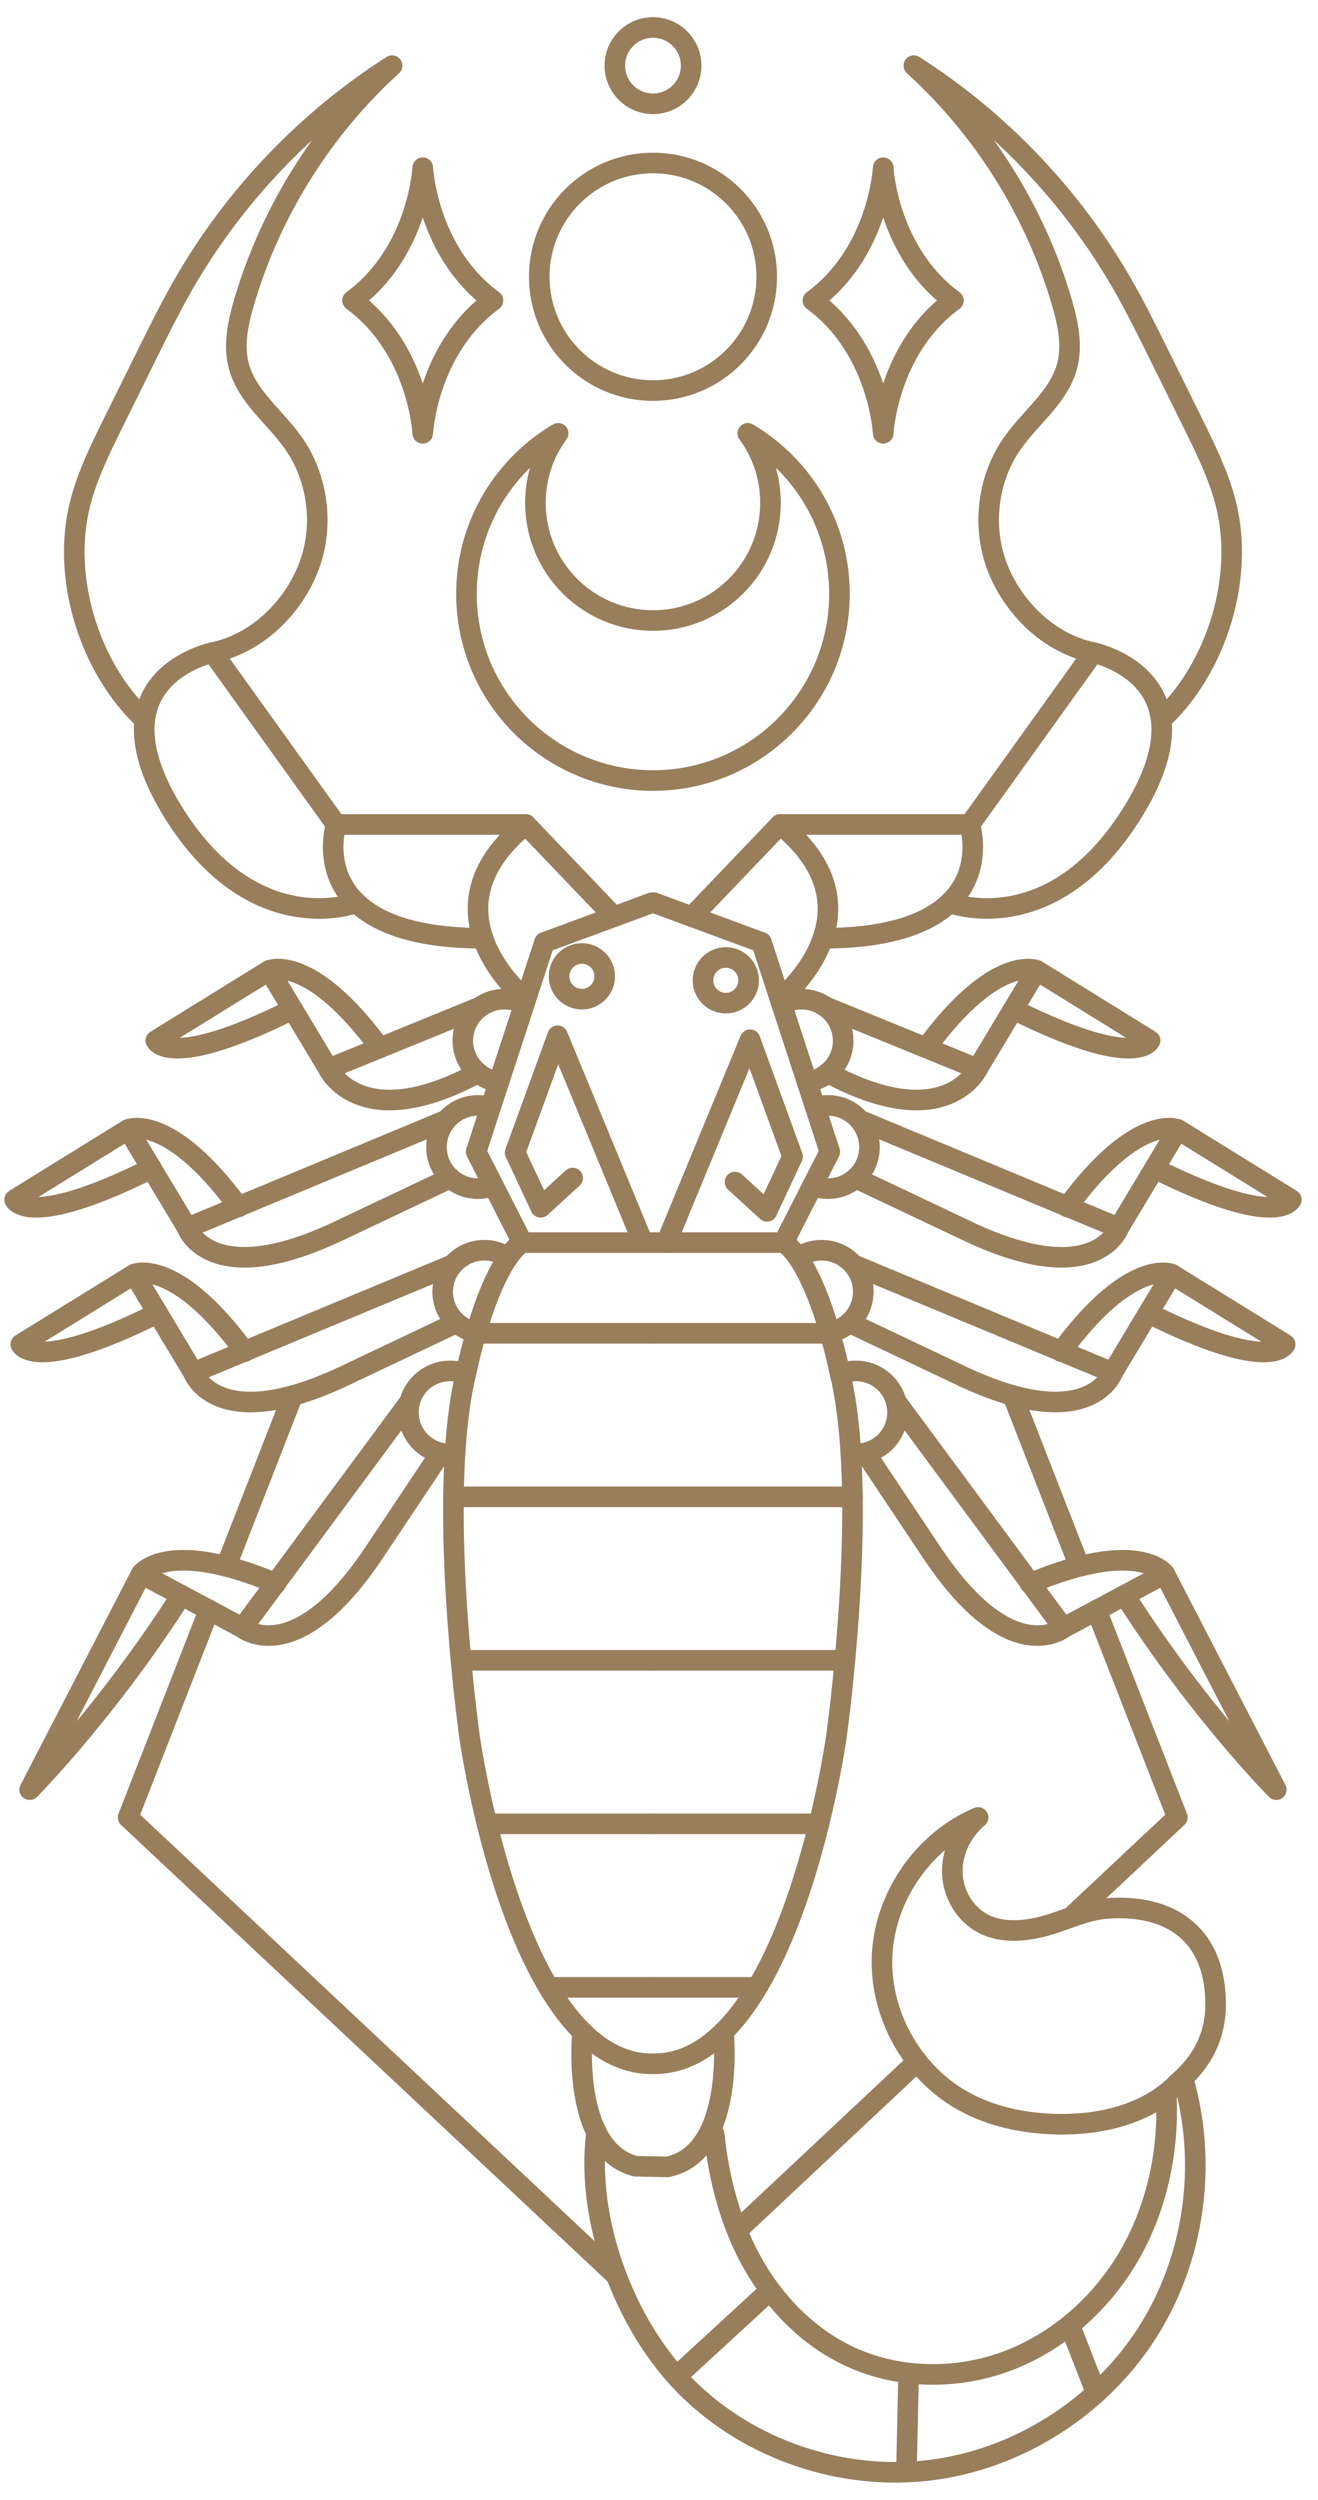 <svg width="48" height="91" viewBox="0 0 48 91" fill="none" xmlns="http://www.w3.org/2000/svg">
<path d="M23.742 45.235H19.025L17.969 43.162" stroke="#997E5C" stroke-width="0.75" stroke-miterlimit="10" stroke-linecap="round" stroke-linejoin="round"/>
<path d="M18.171 39.386L17.865 40.315" stroke="#997E5C" stroke-width="0.75" stroke-miterlimit="10" stroke-linecap="round" stroke-linejoin="round"/>
<path d="M19.094 36.557L19.828 34.305L23.742 32.862" stroke="#997E5C" stroke-width="0.75" stroke-miterlimit="10" stroke-linecap="round" stroke-linejoin="round"/>
<path d="M19.151 36.371C19.151 36.371 15.228 33.204 19.151 30.014L22.362 33.371" stroke="#997E5C" stroke-width="0.75" stroke-miterlimit="10" stroke-linecap="round" stroke-linejoin="round"/>
<path d="M19.152 30.014H12.242C12.242 30.014 10.908 34.155 17.593 34.155" stroke="#997E5C" stroke-width="0.75" stroke-miterlimit="10" stroke-linecap="round" stroke-linejoin="round"/>
<path d="M12.242 30.015L7.748 23.755C7.748 23.755 3.314 24.658 6.263 29.493C9.212 34.327 12.982 32.863 12.982 32.863" stroke="#997E5C" stroke-width="0.75" stroke-miterlimit="10" stroke-linecap="round" stroke-linejoin="round"/>
<path d="M5.251 26.183C3.225 24.278 2.223 20.967 2.932 18.277C3.198 17.268 3.663 16.324 4.125 15.39C4.534 14.562 4.943 13.735 5.352 12.908C5.779 12.045 6.206 11.181 6.686 10.346C8.53 7.137 11.159 4.382 14.28 2.39C11.745 4.693 9.86 7.702 8.893 10.987C8.667 11.755 8.491 12.578 8.704 13.349C9.009 14.449 10.016 15.183 10.676 16.114C11.601 17.42 11.815 19.199 11.225 20.686C10.635 22.173 9.316 23.438 7.747 23.755" stroke="#997E5C" stroke-width="0.75" stroke-miterlimit="10" stroke-linecap="round" stroke-linejoin="round"/>
<path d="M16.571 52.919C16.294 57.485 17.096 63.196 17.096 63.196C17.096 63.196 18.747 75.129 23.741 75.129" stroke="#997E5C" stroke-width="0.75" stroke-miterlimit="10" stroke-linecap="round" stroke-linejoin="round"/>
<path d="M17.34 48.508C17.213 48.946 17.086 49.449 16.964 50.014" stroke="#997E5C" stroke-width="0.75" stroke-miterlimit="10" stroke-linecap="round" stroke-linejoin="round"/>
<path d="M19.026 45.235C19.026 45.235 18.812 45.321 18.494 45.783" stroke="#997E5C" stroke-width="0.75" stroke-miterlimit="10" stroke-linecap="round" stroke-linejoin="round"/>
<path d="M17.408 48.538H23.741" stroke="#997E5C" stroke-width="0.75" stroke-miterlimit="10" stroke-linecap="round" stroke-linejoin="round"/>
<path d="M16.514 54.49H23.741" stroke="#997E5C" stroke-width="0.75" stroke-miterlimit="10" stroke-linecap="round" stroke-linejoin="round"/>
<path d="M16.79 60.442H23.741" stroke="#997E5C" stroke-width="0.75" stroke-miterlimit="10" stroke-linecap="round" stroke-linejoin="round"/>
<path d="M17.735 66.394H23.741" stroke="#997E5C" stroke-width="0.75" stroke-miterlimit="10" stroke-linecap="round" stroke-linejoin="round"/>
<path d="M20.005 72.346H23.741" stroke="#997E5C" stroke-width="0.75" stroke-miterlimit="10" stroke-linecap="round" stroke-linejoin="round"/>
<path d="M16.393 49.905C16.595 49.905 16.791 49.946 16.965 50.015C16.936 50.113 16.919 50.211 16.895 50.316C16.733 51.095 16.629 51.984 16.572 52.919C16.514 52.925 16.451 52.93 16.393 52.93C15.556 52.93 14.874 52.255 14.874 51.417C14.874 50.581 15.555 49.905 16.393 49.905Z" stroke="#997E5C" stroke-width="0.75" stroke-miterlimit="10" stroke-linecap="round" stroke-linejoin="round"/>
<path d="M17.639 45.512C17.957 45.512 18.252 45.609 18.494 45.783C18.182 46.239 17.761 47.053 17.34 48.508C16.647 48.369 16.122 47.757 16.122 47.024C16.122 46.187 16.802 45.512 17.639 45.512Z" stroke="#997E5C" stroke-width="0.75" stroke-miterlimit="10" stroke-linecap="round" stroke-linejoin="round"/>
<path d="M15.896 41.759C15.896 40.922 16.571 40.24 17.409 40.24C17.57 40.24 17.721 40.263 17.865 40.315L17.34 41.931L17.97 43.161C17.797 43.23 17.612 43.271 17.41 43.271C16.571 43.272 15.896 42.596 15.896 41.759Z" stroke="#997E5C" stroke-width="0.75" stroke-miterlimit="10" stroke-linecap="round" stroke-linejoin="round"/>
<path d="M16.855 37.886C16.855 37.049 17.535 36.373 18.373 36.373C18.633 36.373 18.881 36.436 19.094 36.557L18.17 39.386C17.426 39.288 16.855 38.653 16.855 37.886Z" stroke="#997E5C" stroke-width="0.75" stroke-miterlimit="10" stroke-linecap="round" stroke-linejoin="round"/>
<path d="M17.496 36.651L11.96 38.909C11.96 38.909 13.119 41.365 17.407 39.054" stroke="#997E5C" stroke-width="0.75" stroke-miterlimit="10" stroke-linecap="round" stroke-linejoin="round"/>
<path d="M11.961 38.909L9.807 35.325C9.807 35.325 11.292 34.68 13.833 38.146" stroke="#997E5C" stroke-width="0.75" stroke-miterlimit="10" stroke-linecap="round" stroke-linejoin="round"/>
<path d="M9.807 35.324L5.674 37.879C5.674 37.879 6.134 39.002 10.658 36.742" stroke="#997E5C" stroke-width="0.75" stroke-miterlimit="10" stroke-linecap="round" stroke-linejoin="round"/>
<path d="M16.259 40.771L6.817 44.7C6.817 44.7 7.64 47.009 12.264 44.844L16.4 42.884" stroke="#997E5C" stroke-width="0.75" stroke-miterlimit="10" stroke-linecap="round" stroke-linejoin="round"/>
<path d="M6.819 44.7L4.665 41.116C4.665 41.116 6.15 40.471 8.691 43.937" stroke="#997E5C" stroke-width="0.75" stroke-miterlimit="10" stroke-linecap="round" stroke-linejoin="round"/>
<path d="M4.665 41.116L0.532 43.671C0.532 43.671 0.992 44.794 5.516 42.533" stroke="#997E5C" stroke-width="0.75" stroke-miterlimit="10" stroke-linecap="round" stroke-linejoin="round"/>
<path d="M16.484 46.038L7.042 49.967C7.042 49.967 7.864 52.277 12.49 50.112L16.625 48.151" stroke="#997E5C" stroke-width="0.75" stroke-miterlimit="10" stroke-linecap="round" stroke-linejoin="round"/>
<path d="M7.042 49.967L4.889 46.383C4.889 46.383 6.373 45.739 8.915 49.204" stroke="#997E5C" stroke-width="0.75" stroke-miterlimit="10" stroke-linecap="round" stroke-linejoin="round"/>
<path d="M4.888 46.383L0.756 48.938C0.756 48.938 1.216 50.061 5.74 47.801" stroke="#997E5C" stroke-width="0.75" stroke-miterlimit="10" stroke-linecap="round" stroke-linejoin="round"/>
<path d="M14.914 51.038L8.834 59.261C8.834 59.261 10.726 60.819 13.581 56.585L16.028 52.918" stroke="#997E5C" stroke-width="0.75" stroke-miterlimit="10" stroke-linecap="round" stroke-linejoin="round"/>
<path d="M8.834 59.261L5.145 57.292C5.145 57.292 6.087 55.976 10.048 57.643" stroke="#997E5C" stroke-width="0.75" stroke-miterlimit="10" stroke-linecap="round" stroke-linejoin="round"/>
<path d="M5.144 57.292L1.081 65.149C1.081 65.149 3.883 62.335 6.603 58.071" stroke="#997E5C" stroke-width="0.75" stroke-miterlimit="10" stroke-linecap="round" stroke-linejoin="round"/>
<path d="M29.592 43.162L28.535 45.235H23.819" stroke="#997E5C" stroke-width="0.75" stroke-miterlimit="10" stroke-linecap="round" stroke-linejoin="round"/>
<path d="M29.696 40.315L29.39 39.386" stroke="#997E5C" stroke-width="0.75" stroke-miterlimit="10" stroke-linecap="round" stroke-linejoin="round"/>
<path d="M23.819 32.862L27.733 34.305L28.467 36.557" stroke="#997E5C" stroke-width="0.75" stroke-miterlimit="10" stroke-linecap="round" stroke-linejoin="round"/>
<path d="M28.409 36.371C28.409 36.371 32.333 33.204 28.409 30.014L25.198 33.371" stroke="#997E5C" stroke-width="0.75" stroke-miterlimit="10" stroke-linecap="round" stroke-linejoin="round"/>
<path d="M28.41 30.014H35.319C35.319 30.014 36.654 34.155 29.968 34.155" stroke="#997E5C" stroke-width="0.75" stroke-miterlimit="10" stroke-linecap="round" stroke-linejoin="round"/>
<path d="M35.319 30.015L39.813 23.755C39.813 23.755 44.247 24.658 41.297 29.493C38.348 34.327 34.579 32.863 34.579 32.863" stroke="#997E5C" stroke-width="0.75" stroke-miterlimit="10" stroke-linecap="round" stroke-linejoin="round"/>
<path d="M42.31 26.183C44.337 24.278 45.338 20.967 44.629 18.277C44.363 17.268 43.898 16.324 43.436 15.39C43.027 14.562 42.618 13.735 42.209 12.908C41.782 12.045 41.355 11.181 40.875 10.346C39.031 7.137 36.402 4.382 33.281 2.39C35.816 4.693 37.701 7.702 38.667 10.987C38.893 11.755 39.069 12.578 38.856 13.349C38.551 14.449 37.544 15.183 36.884 16.114C35.959 17.42 35.745 19.199 36.336 20.686C36.925 22.173 38.244 23.438 39.813 23.755" stroke="#997E5C" stroke-width="0.75" stroke-miterlimit="10" stroke-linecap="round" stroke-linejoin="round"/>
<path d="M23.819 75.128C28.812 75.128 30.464 63.195 30.464 63.195C30.464 63.195 31.266 57.485 30.989 52.918" stroke="#997E5C" stroke-width="0.75" stroke-miterlimit="10" stroke-linecap="round" stroke-linejoin="round"/>
<path d="M30.597 50.015C30.476 49.45 30.349 48.947 30.221 48.508" stroke="#997E5C" stroke-width="0.75" stroke-miterlimit="10" stroke-linecap="round" stroke-linejoin="round"/>
<path d="M29.067 45.783C28.75 45.321 28.536 45.235 28.536 45.235" stroke="#997E5C" stroke-width="0.75" stroke-miterlimit="10" stroke-linecap="round" stroke-linejoin="round"/>
<path d="M30.153 48.538H23.82" stroke="#997E5C" stroke-width="0.75" stroke-miterlimit="10" stroke-linecap="round" stroke-linejoin="round"/>
<path d="M31.047 54.49H23.82" stroke="#997E5C" stroke-width="0.75" stroke-miterlimit="10" stroke-linecap="round" stroke-linejoin="round"/>
<path d="M30.772 60.442H23.82" stroke="#997E5C" stroke-width="0.75" stroke-miterlimit="10" stroke-linecap="round" stroke-linejoin="round"/>
<path d="M29.826 66.394H23.82" stroke="#997E5C" stroke-width="0.75" stroke-miterlimit="10" stroke-linecap="round" stroke-linejoin="round"/>
<path d="M27.556 72.346H23.82" stroke="#997E5C" stroke-width="0.75" stroke-miterlimit="10" stroke-linecap="round" stroke-linejoin="round"/>
<path d="M31.168 49.905C30.966 49.905 30.77 49.946 30.596 50.015C30.625 50.113 30.642 50.211 30.666 50.316C30.827 51.095 30.931 51.984 30.989 52.919C31.047 52.925 31.11 52.93 31.168 52.93C32.005 52.93 32.687 52.255 32.687 51.417C32.687 50.581 32.006 49.905 31.168 49.905Z" stroke="#997E5C" stroke-width="0.75" stroke-miterlimit="10" stroke-linecap="round" stroke-linejoin="round"/>
<path d="M29.922 45.512C29.604 45.512 29.309 45.609 29.067 45.783C29.379 46.239 29.8 47.053 30.221 48.508C30.914 48.369 31.439 47.757 31.439 47.024C31.439 46.187 30.758 45.512 29.922 45.512Z" stroke="#997E5C" stroke-width="0.75" stroke-miterlimit="10" stroke-linecap="round" stroke-linejoin="round"/>
<path d="M31.665 41.759C31.665 40.922 30.99 40.24 30.152 40.24C29.99 40.24 29.84 40.263 29.695 40.315L30.221 41.931L29.591 43.161C29.764 43.23 29.949 43.271 30.151 43.271C30.99 43.272 31.665 42.596 31.665 41.759Z" stroke="#997E5C" stroke-width="0.75" stroke-miterlimit="10" stroke-linecap="round" stroke-linejoin="round"/>
<path d="M30.707 37.886C30.707 37.049 30.026 36.373 29.188 36.373C28.928 36.373 28.68 36.436 28.467 36.557L29.391 39.386C30.135 39.288 30.707 38.653 30.707 37.886Z" stroke="#997E5C" stroke-width="0.75" stroke-miterlimit="10" stroke-linecap="round" stroke-linejoin="round"/>
<path d="M30.064 36.651L35.6 38.909C35.6 38.909 34.442 41.365 30.152 39.054" stroke="#997E5C" stroke-width="0.75" stroke-miterlimit="10" stroke-linecap="round" stroke-linejoin="round"/>
<path d="M35.6 38.909L37.754 35.325C37.754 35.325 36.269 34.68 33.728 38.146" stroke="#997E5C" stroke-width="0.75" stroke-miterlimit="10" stroke-linecap="round" stroke-linejoin="round"/>
<path d="M37.754 35.324L41.886 37.879C41.886 37.879 41.427 39.002 36.902 36.742" stroke="#997E5C" stroke-width="0.75" stroke-miterlimit="10" stroke-linecap="round" stroke-linejoin="round"/>
<path d="M31.301 40.771L40.743 44.7C40.743 44.7 39.921 47.009 35.297 44.844L31.161 42.884" stroke="#997E5C" stroke-width="0.75" stroke-miterlimit="10" stroke-linecap="round" stroke-linejoin="round"/>
<path d="M40.742 44.7L42.896 41.116C42.896 41.116 41.411 40.471 38.87 43.937" stroke="#997E5C" stroke-width="0.75" stroke-miterlimit="10" stroke-linecap="round" stroke-linejoin="round"/>
<path d="M42.896 41.116L47.029 43.671C47.029 43.671 46.569 44.794 42.045 42.533" stroke="#997E5C" stroke-width="0.75" stroke-miterlimit="10" stroke-linecap="round" stroke-linejoin="round"/>
<path d="M31.078 46.038L40.52 49.967C40.52 49.967 39.697 52.277 35.073 50.112L30.937 48.151" stroke="#997E5C" stroke-width="0.75" stroke-miterlimit="10" stroke-linecap="round" stroke-linejoin="round"/>
<path d="M40.519 49.967L42.672 46.383C42.672 46.383 41.188 45.739 38.647 49.204" stroke="#997E5C" stroke-width="0.75" stroke-miterlimit="10" stroke-linecap="round" stroke-linejoin="round"/>
<path d="M42.672 46.383L46.805 48.938C46.805 48.938 46.345 50.061 41.821 47.801" stroke="#997E5C" stroke-width="0.75" stroke-miterlimit="10" stroke-linecap="round" stroke-linejoin="round"/>
<path d="M32.647 51.038L38.727 59.261C38.727 59.261 36.835 60.819 33.98 56.585L31.533 52.918" stroke="#997E5C" stroke-width="0.75" stroke-miterlimit="10" stroke-linecap="round" stroke-linejoin="round"/>
<path d="M38.727 59.261L42.416 57.292C42.416 57.292 41.474 55.976 37.513 57.643" stroke="#997E5C" stroke-width="0.75" stroke-miterlimit="10" stroke-linecap="round" stroke-linejoin="round"/>
<path d="M42.416 57.292L46.48 65.149C46.48 65.149 43.678 62.335 40.958 58.071" stroke="#997E5C" stroke-width="0.75" stroke-miterlimit="10" stroke-linecap="round" stroke-linejoin="round"/>
<path d="M26.348 73.968C26.348 73.968 26.805 78.373 24.31 78.881L23.149 78.858C20.765 78.252 21.216 73.967 21.216 73.967" stroke="#997E5C" stroke-width="0.75" stroke-miterlimit="10" stroke-linecap="round" stroke-linejoin="round"/>
<path d="M23.356 45.088L20.307 37.705L18.76 41.958L19.691 43.95L20.855 42.884" stroke="#997E5C" stroke-width="0.75" stroke-miterlimit="10" stroke-linecap="round" stroke-linejoin="round"/>
<path d="M21.191 36.373C21.65 36.373 22.022 36.001 22.022 35.541C22.022 35.082 21.65 34.71 21.191 34.71C20.732 34.71 20.36 35.082 20.36 35.541C20.36 36.001 20.732 36.373 21.191 36.373Z" stroke="#997E5C" stroke-width="0.75" stroke-miterlimit="10" stroke-linecap="round" stroke-linejoin="round"/>
<path d="M24.268 45.233L27.317 37.851L28.864 42.103L27.933 44.096L26.768 43.03" stroke="#997E5C" stroke-width="0.75" stroke-miterlimit="10" stroke-linecap="round" stroke-linejoin="round"/>
<path d="M26.433 36.518C26.892 36.518 27.264 36.146 27.264 35.687C27.264 35.228 26.892 34.855 26.433 34.855C25.974 34.855 25.602 35.228 25.602 35.687C25.602 36.146 25.974 36.518 26.433 36.518Z" stroke="#997E5C" stroke-width="0.75" stroke-miterlimit="10" stroke-linecap="round" stroke-linejoin="round"/>
<path d="M23.781 14.218C26.069 14.218 27.923 12.363 27.923 10.075C27.923 7.788 26.069 5.933 23.781 5.933C21.493 5.933 19.639 7.788 19.639 10.075C19.639 12.363 21.493 14.218 23.781 14.218Z" stroke="#997E5C" stroke-width="0.75" stroke-miterlimit="10" stroke-linecap="round" stroke-linejoin="round"/>
<path d="M28.06 18.306C28.06 17.353 27.752 16.477 27.232 15.774C29.234 16.958 30.572 19.134 30.572 21.618C30.572 25.372 27.53 28.414 23.785 28.414C20.03 28.414 16.988 25.372 16.988 21.618C16.988 19.134 18.326 16.958 20.328 15.774C19.809 16.477 19.5 17.353 19.5 18.306C19.5 20.674 21.416 22.589 23.784 22.589C26.144 22.589 28.06 20.674 28.06 18.306Z" stroke="#997E5C" stroke-width="0.75" stroke-miterlimit="10" stroke-linecap="round" stroke-linejoin="round"/>
<path d="M23.781 3.779C24.548 3.779 25.17 3.157 25.17 2.389C25.17 1.622 24.548 1 23.781 1C23.014 1 22.392 1.622 22.392 2.389C22.392 3.157 23.014 3.779 23.781 3.779Z" stroke="#997E5C" stroke-width="0.75" stroke-miterlimit="10" stroke-linecap="round" stroke-linejoin="round"/>
<path d="M42.9 75.818C41.803 76.95 40.126 77.353 38.542 77.329C37.323 77.308 36.095 77.061 35.037 76.46C33.18 75.407 32.007 73.255 32.128 71.128C32.249 68.995 33.658 66.991 35.622 66.16C35.037 66.651 34.663 67.398 34.682 68.163C34.7 68.928 35.129 69.676 35.809 70.029C36.493 70.382 37.325 70.311 38.071 70.106C38.812 69.902 39.525 69.534 40.295 69.475C42.491 69.306 43.996 70.289 44.236 72.347C44.383 73.609 44.105 74.772 42.9 75.818Z" stroke="#997E5C" stroke-width="0.75" stroke-miterlimit="10" stroke-linecap="round" stroke-linejoin="round"/>
<path d="M21.727 77.62C21.31 80.806 22.751 84.683 25.04 86.938C27.329 89.193 30.677 90.314 33.866 89.924C37.055 89.533 40.023 87.649 41.762 84.947C43.501 82.245 43.988 78.779 43.091 75.693" stroke="#997E5C" stroke-width="0.75" stroke-miterlimit="10" stroke-linecap="round" stroke-linejoin="round"/>
<path d="M26.01 77.688C26.175 79.312 26.596 80.926 27.39 82.354C28.183 83.781 29.364 85.015 30.832 85.731C32.638 86.612 34.81 86.653 36.69 85.945C38.57 85.237 40.15 83.812 41.148 82.069C42.145 80.325 42.573 78.279 42.476 76.273" stroke="#997E5C" stroke-width="0.75" stroke-miterlimit="10" stroke-linecap="round" stroke-linejoin="round"/>
<path d="M28.001 83.418C26.901 84.429 25.8 85.44 24.7 86.452" stroke="#997E5C" stroke-width="0.75" stroke-miterlimit="10" stroke-linecap="round" stroke-linejoin="round"/>
<path d="M33.091 86.428C33.066 87.538 33.041 88.648 33.016 89.758" stroke="#997E5C" stroke-width="0.75" stroke-miterlimit="10" stroke-linecap="round" stroke-linejoin="round"/>
<path d="M39.072 84.93C39.338 85.613 39.605 86.296 39.87 86.978" stroke="#997E5C" stroke-width="0.75" stroke-miterlimit="10" stroke-linecap="round" stroke-linejoin="round"/>
<path d="M7.612 58.61L4.665 66.16L22.453 82.847" stroke="#997E5C" stroke-width="0.75" stroke-miterlimit="10" stroke-linecap="round" stroke-linejoin="round"/>
<path d="M10.659 50.805L8.233 57.02" stroke="#997E5C" stroke-width="0.75" stroke-miterlimit="10" stroke-linecap="round" stroke-linejoin="round"/>
<path d="M33.406 75.046L26.859 81.186" stroke="#997E5C" stroke-width="0.75" stroke-miterlimit="10" stroke-linecap="round" stroke-linejoin="round"/>
<path d="M39.931 58.61L42.878 66.16L39.005 69.793" stroke="#997E5C" stroke-width="0.75" stroke-miterlimit="10" stroke-linecap="round" stroke-linejoin="round"/>
<path d="M36.884 50.805L39.31 57.02" stroke="#997E5C" stroke-width="0.75" stroke-miterlimit="10" stroke-linecap="round" stroke-linejoin="round"/>
<path d="M17.954 10.939C15.55 12.702 15.396 15.774 15.396 15.774C15.396 15.774 15.243 12.702 12.838 10.939C15.243 9.176 15.396 6.104 15.396 6.104C15.396 6.104 15.55 9.176 17.954 10.939Z" stroke="#997E5C" stroke-width="0.75" stroke-miterlimit="10" stroke-linecap="round" stroke-linejoin="round"/>
<path d="M34.723 10.939C32.318 12.702 32.165 15.774 32.165 15.774C32.165 15.774 32.011 12.702 29.606 10.939C32.011 9.176 32.165 6.104 32.165 6.104C32.165 6.104 32.318 9.176 34.723 10.939Z" stroke="#997E5C" stroke-width="0.75" stroke-miterlimit="10" stroke-linecap="round" stroke-linejoin="round"/>
</svg>
